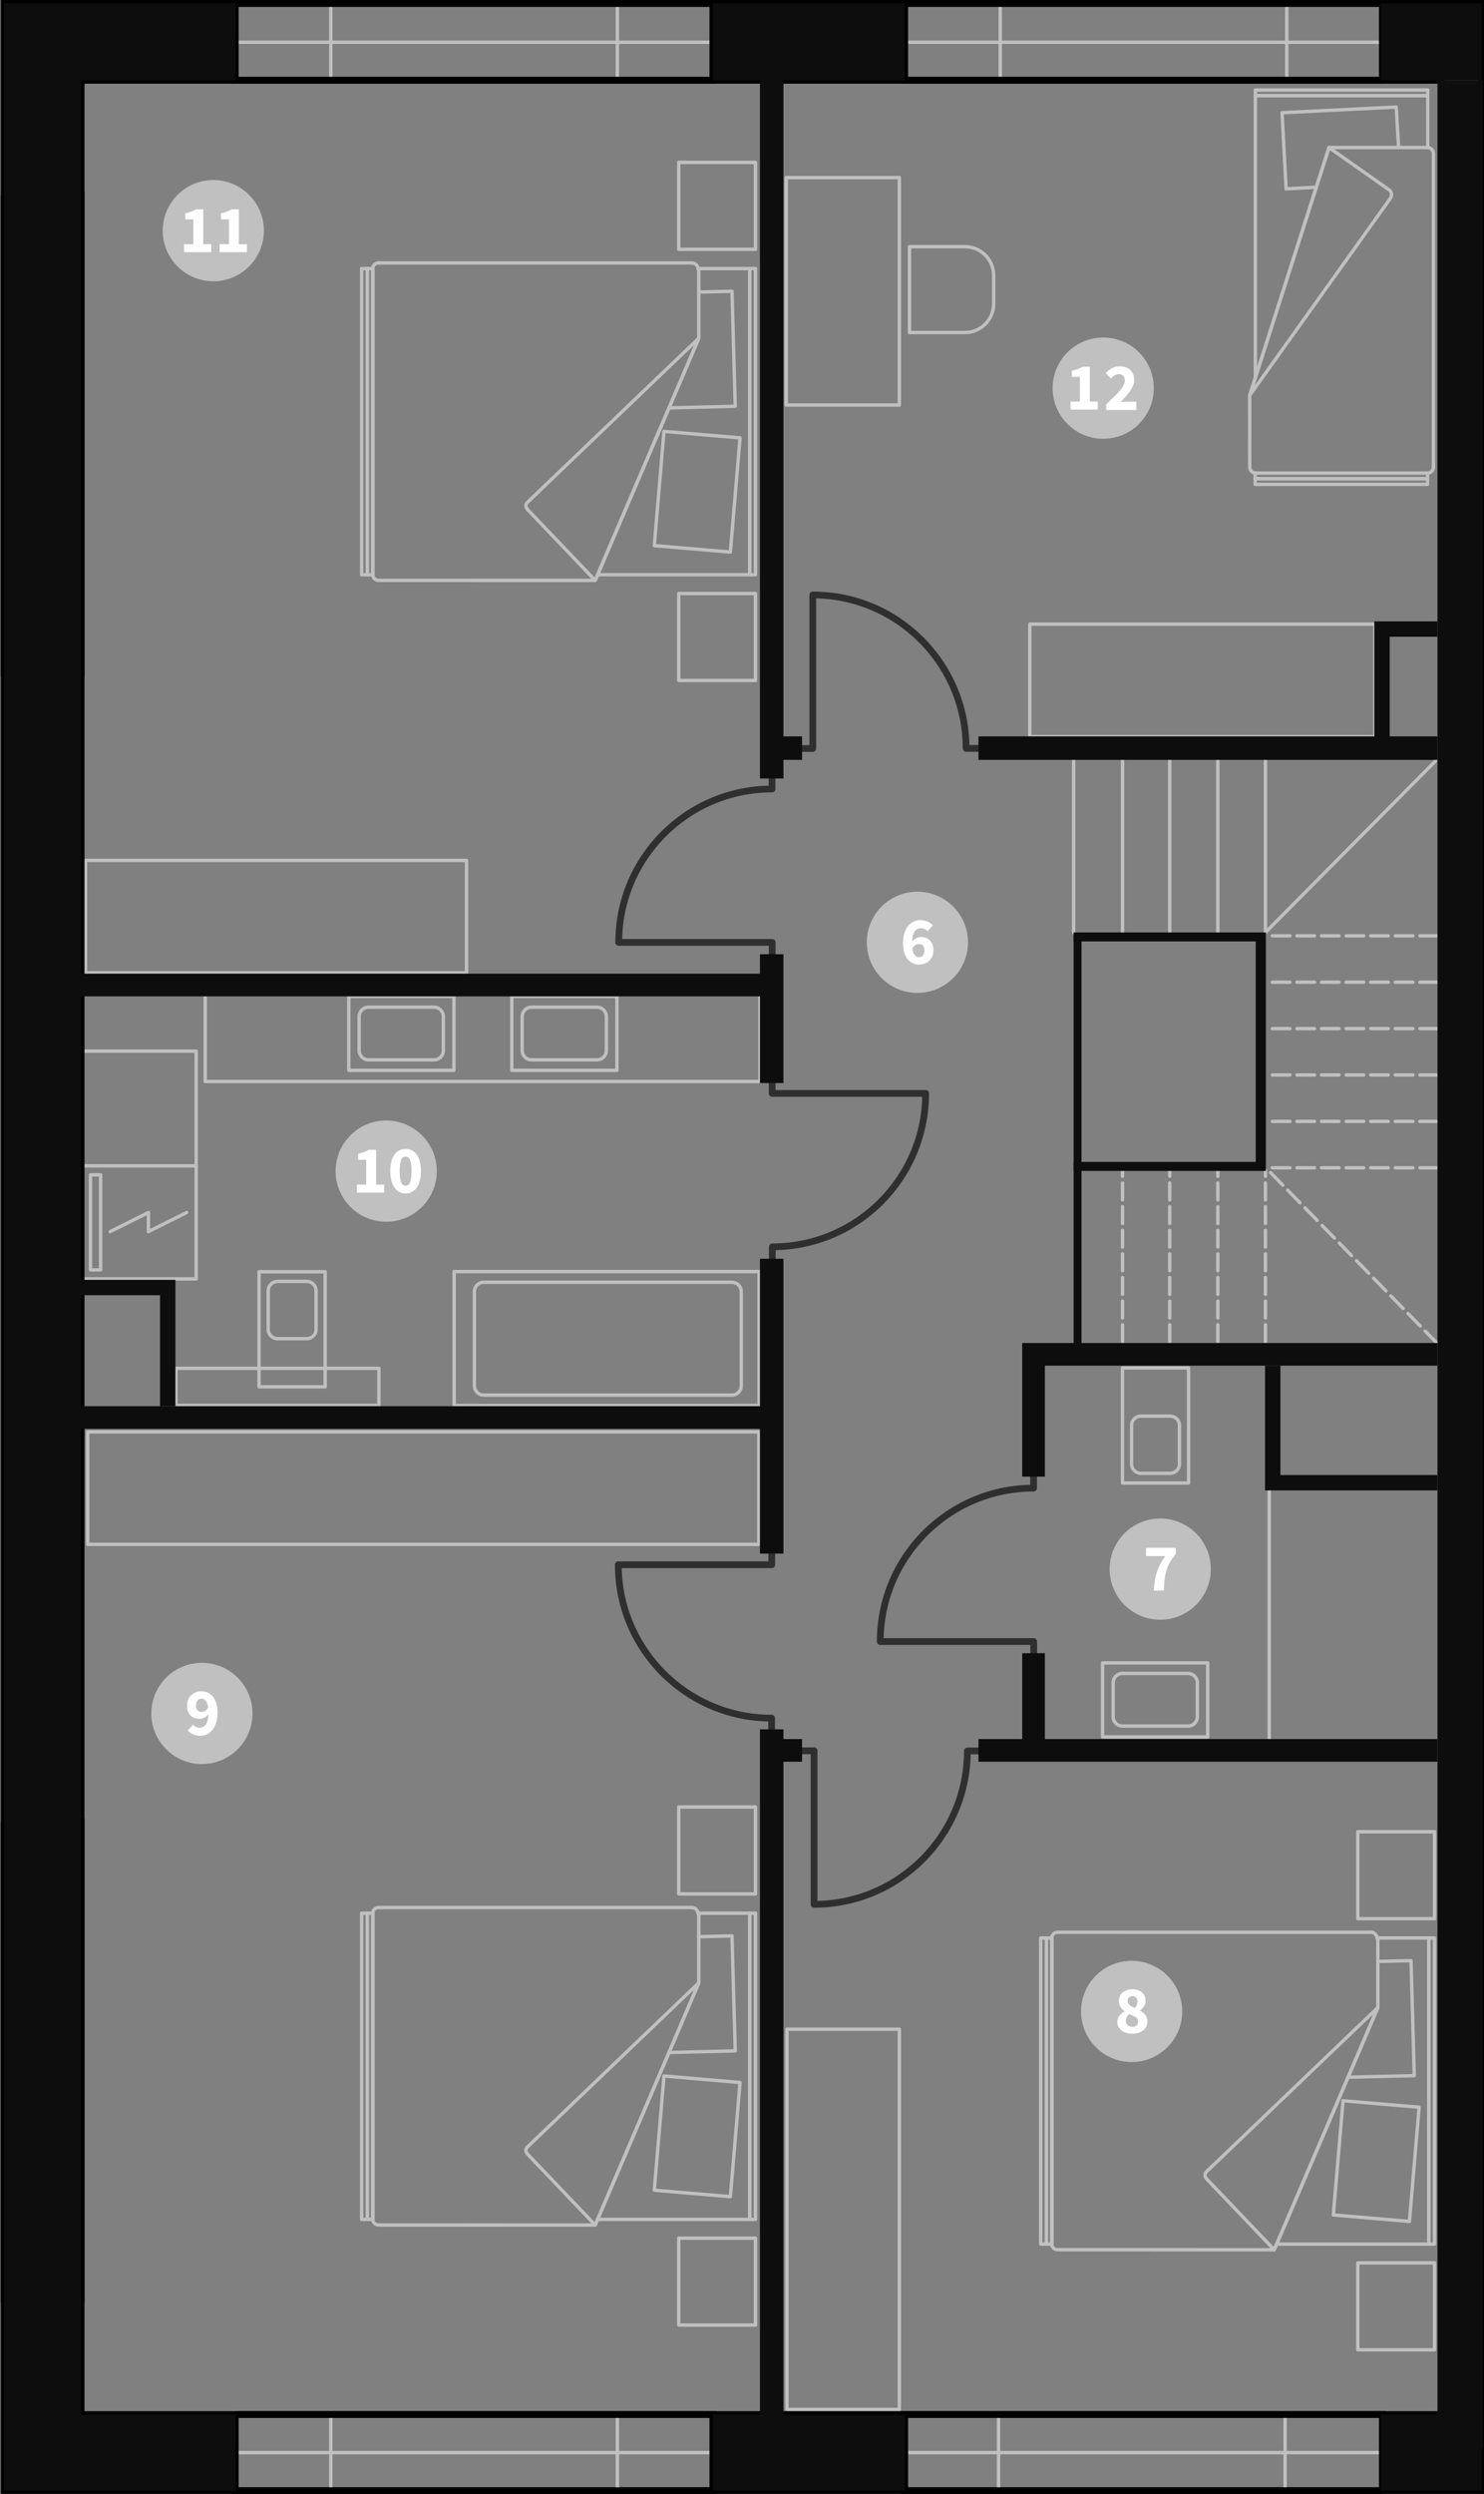 <?xml version="1.0" encoding="utf-8"?>
<!-- Generator: Adobe Illustrator 16.0.0, SVG Export Plug-In . SVG Version: 6.00 Build 0)  -->
<!DOCTYPE svg PUBLIC "-//W3C//DTD SVG 1.1//EN" "http://www.w3.org/Graphics/SVG/1.1/DTD/svg11.dtd">
<svg version="1.1" id="Layer_1" xmlns="http://www.w3.org/2000/svg" xmlns:xlink="http://www.w3.org/1999/xlink" x="0px" y="0px"
	 width="440px" height="739px" viewBox="0 0 440 739" enable-background="new 0 0 440 739" xml:space="preserve">
<rect x="0" y="0" width="440" height="739" fill="#808080" stroke="none"/>
<g id="beds">
	<g>
		<polyline fill="none" stroke="#C0C0C0" stroke-linecap="round" stroke-linejoin="round" stroke-miterlimit="10" points="
			311.924,664.975 310.24,664.975 310.24,574.256 311.924,574.256 		"/>
		<polyline fill="none" stroke="#C0C0C0" stroke-linecap="round" stroke-linejoin="round" stroke-miterlimit="10" points="
			408.525,574.256 423.646,574.256 423.646,664.975 378.525,664.975 		"/>
		<polyline fill="none" stroke="#C0C0C0" stroke-linecap="round" stroke-linejoin="round" stroke-miterlimit="10" points="
			425.324,574.256 425.324,664.975 423.646,664.975 423.646,574.256 425.324,574.256 		"/>
		<polyline fill="none" stroke="#C0C0C0" stroke-linecap="round" stroke-linejoin="round" stroke-miterlimit="10" points="
			308.561,574.256 308.561,664.975 310.24,664.975 310.24,574.256 308.561,574.256 		"/>
		<polyline fill="none" stroke="#C0C0C0" stroke-linecap="round" stroke-linejoin="round" stroke-miterlimit="10" points="
			395.324,656.336 398.205,622.496 420.766,624.416 417.887,658.256 395.324,656.336 		"/>
		<polyline fill="none" stroke="#C0C0C0" stroke-linecap="round" stroke-linejoin="round" stroke-miterlimit="10" points="
			399.646,615.535 419.324,615.055 418.365,580.975 408.525,581.215 		"/>
		
			<line fill="none" stroke="#C0C0C0" stroke-linecap="round" stroke-linejoin="round" stroke-miterlimit="10" x1="311.924" y1="664.975" x2="311.924" y2="574.256"/>
		<path fill="none" stroke="#C0C0C0" stroke-linecap="round" stroke-linejoin="round" stroke-miterlimit="10" d="M408.285,574.375
			c0-0.994-0.807-1.799-1.801-1.799"/>
		<path fill="none" stroke="#C0C0C0" stroke-linecap="round" stroke-linejoin="round" stroke-miterlimit="10" d="M408.525,574.256
			v20.641l-30.719,71.761l-64.201-0.011c-0.994,0-1.799-0.807-1.799-1.801v-90.471c0-0.994,0.805-1.801,1.799-1.801l93,0.002"/>
		<path fill="none" stroke="#C0C0C0" stroke-linecap="round" stroke-linejoin="round" stroke-miterlimit="10" d="M408.525,594.896
			l-30.719,71.76l-19.982-20.935c-0.689-0.717-0.779-1.553-0.062-2.237L408.525,594.896z"/>
	</g>
	
		<rect x="402.574" y="670.545" fill="none" stroke="#C0C0C0" stroke-linecap="round" stroke-linejoin="round" stroke-miterlimit="10" width="22.75" height="25.75"/>
	
		<rect x="402.574" y="542.795" fill="none" stroke="#C0C0C0" stroke-linecap="round" stroke-linejoin="round" stroke-miterlimit="10" width="22.75" height="25.75"/>
	<g>
		<polyline fill="none" stroke="#C0C0C0" stroke-linecap="round" stroke-linejoin="round" stroke-miterlimit="10" points="
			110.586,170.307 108.906,170.307 108.906,79.589 110.586,79.589 		"/>
		<polyline fill="none" stroke="#C0C0C0" stroke-linecap="round" stroke-linejoin="round" stroke-miterlimit="10" points="
			207.192,79.589 222.312,79.589 222.312,170.307 177.192,170.307 		"/>
		<polyline fill="none" stroke="#C0C0C0" stroke-linecap="round" stroke-linejoin="round" stroke-miterlimit="10" points="
			223.992,79.589 223.992,170.307 222.312,170.307 222.312,79.589 223.992,79.589 		"/>
		<polyline fill="none" stroke="#C0C0C0" stroke-linecap="round" stroke-linejoin="round" stroke-miterlimit="10" points="
			107.227,79.589 107.227,170.307 108.906,170.307 108.906,79.589 107.227,79.589 		"/>
		<polyline fill="none" stroke="#C0C0C0" stroke-linecap="round" stroke-linejoin="round" stroke-miterlimit="10" points="
			193.992,161.671 196.871,127.832 219.428,129.75 216.551,163.589 193.992,161.671 		"/>
		<polyline fill="none" stroke="#C0C0C0" stroke-linecap="round" stroke-linejoin="round" stroke-miterlimit="10" points="
			198.313,120.87 217.992,120.387 217.031,86.307 207.192,86.549 		"/>
		
			<line fill="none" stroke="#C0C0C0" stroke-linecap="round" stroke-linejoin="round" stroke-miterlimit="10" x1="110.586" y1="170.307" x2="110.586" y2="79.589"/>
		<path fill="none" stroke="#C0C0C0" stroke-linecap="round" stroke-linejoin="round" stroke-miterlimit="10" d="M206.953,79.71
			c0-0.994-0.809-1.801-1.801-1.801"/>
		<path fill="none" stroke="#C0C0C0" stroke-linecap="round" stroke-linejoin="round" stroke-miterlimit="10" d="M207.192,79.589
			v20.641l-30.719,71.765l-64.204-0.015c-0.992,0-1.797-0.805-1.797-1.801V79.71c0-0.994,0.805-1.801,1.797-1.801h93.001"/>
		<path fill="none" stroke="#C0C0C0" stroke-linecap="round" stroke-linejoin="round" stroke-miterlimit="10" d="M207.192,100.227
			l-30.719,71.767l-19.984-20.939c-0.688-0.719-0.778-1.552-0.06-2.24L207.192,100.227z"/>
	</g>
	
		<rect x="201.242" y="175.88" fill="none" stroke="#C0C0C0" stroke-linecap="round" stroke-linejoin="round" stroke-miterlimit="10" width="22.75" height="25.75"/>
	
		<rect x="201.242" y="48.13" fill="none" stroke="#C0C0C0" stroke-linecap="round" stroke-linejoin="round" stroke-miterlimit="10" width="22.75" height="25.75"/>
	<g>
		<polyline fill="none" stroke="#C0C0C0" stroke-linecap="round" stroke-linejoin="round" stroke-miterlimit="10" points="
			110.586,657.643 108.906,657.643 108.906,566.922 110.586,566.922 		"/>
		<polyline fill="none" stroke="#C0C0C0" stroke-linecap="round" stroke-linejoin="round" stroke-miterlimit="10" points="
			207.192,566.922 222.312,566.922 222.312,657.643 177.192,657.643 		"/>
		<polyline fill="none" stroke="#C0C0C0" stroke-linecap="round" stroke-linejoin="round" stroke-miterlimit="10" points="
			223.992,566.922 223.992,657.643 222.312,657.643 222.312,566.922 223.992,566.922 		"/>
		<polyline fill="none" stroke="#C0C0C0" stroke-linecap="round" stroke-linejoin="round" stroke-miterlimit="10" points="
			107.227,566.922 107.227,657.643 108.906,657.643 108.906,566.922 107.227,566.922 		"/>
		<polyline fill="none" stroke="#C0C0C0" stroke-linecap="round" stroke-linejoin="round" stroke-miterlimit="10" points="
			193.992,649.004 196.871,615.164 219.428,617.082 216.551,650.922 193.992,649.004 		"/>
		<polyline fill="none" stroke="#C0C0C0" stroke-linecap="round" stroke-linejoin="round" stroke-miterlimit="10" points="
			198.313,608.201 217.992,607.723 217.031,573.643 207.192,573.883 		"/>
		
			<line fill="none" stroke="#C0C0C0" stroke-linecap="round" stroke-linejoin="round" stroke-miterlimit="10" x1="110.586" y1="657.643" x2="110.586" y2="566.922"/>
		<path fill="none" stroke="#C0C0C0" stroke-linecap="round" stroke-linejoin="round" stroke-miterlimit="10" d="M206.953,567.043
			c0-0.994-0.809-1.803-1.801-1.803"/>
		<path fill="none" stroke="#C0C0C0" stroke-linecap="round" stroke-linejoin="round" stroke-miterlimit="10" d="M207.192,566.922
			v20.641l-30.719,71.763l-64.204-0.013c-0.992,0-1.797-0.805-1.797-1.801v-90.469c0-0.994,0.805-1.803,1.797-1.803h93.001"/>
		<path fill="none" stroke="#C0C0C0" stroke-linecap="round" stroke-linejoin="round" stroke-miterlimit="10" d="M207.192,587.562
			l-30.719,71.762l-19.984-20.935c-0.688-0.719-0.778-1.553-0.06-2.239L207.192,587.562z"/>
	</g>
	
		<rect x="201.242" y="663.213" fill="none" stroke="#C0C0C0" stroke-linecap="round" stroke-linejoin="round" stroke-miterlimit="10" width="22.75" height="25.75"/>
	
		<rect x="201.242" y="535.463" fill="none" stroke="#C0C0C0" stroke-linecap="round" stroke-linejoin="round" stroke-miterlimit="10" width="22.75" height="25.75"/>
	
		<rect x="233.324" y="601.295" fill="none" stroke="#C0C0C0" stroke-linecap="round" stroke-linejoin="round" stroke-miterlimit="10" width="33.332" height="112.668"/>
	
		<rect x="25.344" y="254.962" fill="none" stroke="#C0C0C0" stroke-linecap="round" stroke-linejoin="round" stroke-miterlimit="10" width="112.979" height="33.332"/>
	
		<rect x="305.324" y="184.962" fill="none" stroke="#C0C0C0" stroke-linecap="round" stroke-linejoin="round" stroke-miterlimit="10" width="102.332" height="33.332"/>
	
		<rect x="25.993" y="424.297" fill="none" stroke="#C0C0C0" stroke-linecap="round" stroke-linejoin="round" stroke-miterlimit="10" width="199.001" height="33.332"/>
	<polyline fill="none" stroke="#C0C0C0" stroke-linecap="round" stroke-linejoin="round" stroke-miterlimit="10" points="
		372.143,140.171 372.143,141.848 423.262,141.848 423.262,140.171 	"/>
	<polyline fill="none" stroke="#C0C0C0" stroke-linecap="round" stroke-linejoin="round" stroke-miterlimit="10" points="
		423.324,43.721 423.324,28.365 372.203,28.365 372.203,111.882 	"/>
	<polyline fill="none" stroke="#C0C0C0" stroke-linecap="round" stroke-linejoin="round" stroke-miterlimit="10" points="
		423.324,26.682 372.203,26.682 372.203,28.365 423.324,28.365 423.324,26.682 	"/>
	<polyline fill="none" stroke="#C0C0C0" stroke-linecap="round" stroke-linejoin="round" stroke-miterlimit="10" points="
		423.262,143.529 372.143,143.529 372.143,141.848 423.262,141.848 423.262,143.529 	"/>
	<polyline fill="none" stroke="#C0C0C0" stroke-linecap="round" stroke-linejoin="round" stroke-miterlimit="10" points="
		414.686,43.721 413.965,31.721 380.123,33.401 381.324,55.964 390.203,55.481 	"/>
	
		<line fill="none" stroke="#C0C0C0" stroke-linecap="round" stroke-linejoin="round" stroke-miterlimit="10" x1="372.143" y1="140.171" x2="423.262" y2="140.171"/>
	<path fill="none" stroke="#C0C0C0" stroke-linecap="round" stroke-linejoin="round" stroke-miterlimit="10" d="M423.203,140.206
		c0.994,0,1.805-0.812,1.805-1.806V45.521c0-0.992-0.811-1.801-1.805-1.801h-29.158l-23.521,73.439l0.011,21.237
		c0,0.994,0.811,1.804,1.801,1.804"/>
	<path fill="none" stroke="#C0C0C0" stroke-linecap="round" stroke-linejoin="round" stroke-miterlimit="10" d="M370.525,117.164
		l41.731-58.419c0.57-0.813,0.383-1.938-0.432-2.515l-17.781-12.51L370.525,117.164"/>
</g>
<g id="schody">
	
		<line fill="none" stroke="#C0C0C0" stroke-linecap="round" stroke-linejoin="round" stroke-miterlimit="10" x1="318.324" y1="276.296" x2="318.324" y2="225.462"/>
	
		<line fill="none" stroke="#C0C0C0" stroke-linecap="round" stroke-linejoin="round" stroke-miterlimit="10" x1="332.824" y1="276.296" x2="332.824" y2="225.462"/>
	
		<line fill="none" stroke="#C0C0C0" stroke-linecap="round" stroke-linejoin="round" stroke-miterlimit="10" x1="346.824" y1="276.296" x2="346.824" y2="225.462"/>
	
		<line fill="none" stroke="#C0C0C0" stroke-linecap="round" stroke-linejoin="round" stroke-miterlimit="10" x1="361.074" y1="276.296" x2="361.074" y2="225.462"/>
	
		<line fill="none" stroke="#C0C0C0" stroke-linecap="round" stroke-linejoin="round" stroke-miterlimit="10" x1="375.199" y1="276.296" x2="375.199" y2="225.462"/>
	
		<line fill="none" stroke="#C0C0C0" stroke-linecap="round" stroke-linejoin="round" stroke-miterlimit="10" x1="375.199" y1="276.296" x2="425.664" y2="225.462"/>
	
		<line fill="none" stroke="#C0C0C0" stroke-linecap="round" stroke-linejoin="round" stroke-miterlimit="10" stroke-dasharray="5,2" x1="332.824" y1="397.545" x2="332.824" y2="346.712"/>
	
		<line fill="none" stroke="#C0C0C0" stroke-linecap="round" stroke-linejoin="round" stroke-miterlimit="10" stroke-dasharray="5,2" x1="346.824" y1="397.545" x2="346.824" y2="346.712"/>
	
		<line fill="none" stroke="#C0C0C0" stroke-linecap="round" stroke-linejoin="round" stroke-miterlimit="10" stroke-dasharray="5,2" x1="361.074" y1="397.545" x2="361.074" y2="346.712"/>
	
		<line fill="none" stroke="#C0C0C0" stroke-linecap="round" stroke-linejoin="round" stroke-miterlimit="10" stroke-dasharray="5,2" x1="375.199" y1="397.545" x2="375.199" y2="346.712"/>
	
		<line fill="none" stroke="#C0C0C0" stroke-linecap="round" stroke-linejoin="round" stroke-dasharray="5.208,2.083" x1="426.203" y1="346.046" x2="375.324" y2="346.046"/>
	
		<line fill="none" stroke="#C0C0C0" stroke-linecap="round" stroke-linejoin="round" stroke-dasharray="5.208,2.083" x1="426.203" y1="398.152" x2="375.324" y2="346.046"/>
	
		<line fill="none" stroke="#C0C0C0" stroke-linecap="round" stroke-linejoin="round" stroke-dasharray="5.208,2.083" x1="426.203" y1="332.296" x2="375.324" y2="332.296"/>
	
		<line fill="none" stroke="#C0C0C0" stroke-linecap="round" stroke-linejoin="round" stroke-dasharray="5.208,2.083" x1="426.203" y1="318.546" x2="375.324" y2="318.546"/>
	
		<line fill="none" stroke="#C0C0C0" stroke-linecap="round" stroke-linejoin="round" stroke-dasharray="5.208,2.083" x1="426.203" y1="304.796" x2="375.324" y2="304.796"/>
	
		<line fill="none" stroke="#C0C0C0" stroke-linecap="round" stroke-linejoin="round" stroke-dasharray="5.208,2.083" x1="426.203" y1="291.046" x2="375.324" y2="291.046"/>
	
		<line fill="none" stroke="#C0C0C0" stroke-linecap="round" stroke-linejoin="round" stroke-dasharray="5.208,2.083" x1="426.203" y1="277.296" x2="375.324" y2="277.296"/>
</g>
<g id="Table">
	<polyline fill="none" stroke="#C0C0C0" stroke-linecap="round" stroke-linejoin="round" stroke-miterlimit="10" points="
		233.111,120.012 233.111,52.63 266.656,52.63 266.656,120.012 233.111,120.012 	"/>
	<path fill="none" stroke="#C0C0C0" stroke-linecap="round" stroke-linejoin="round" stroke-miterlimit="10" d="M269.656,98.535
		h16.438c4.707,0,8.521-3.812,8.521-8.521v-8.396c0-4.707-3.814-8.521-8.521-8.521h-16.438V98.535z"/>
</g>
<g id="Lazienka">
	
		<rect x="52.158" y="405.463" fill="none" stroke="#C0C0C0" stroke-linecap="round" stroke-linejoin="round" stroke-miterlimit="10" width="60.188" height="11.004"/>
	<polyline fill="none" stroke="#C0C0C0" stroke-linecap="round" stroke-linejoin="round" stroke-miterlimit="10" points="
		58.168,311.464 23.998,311.464 23.998,378.963 58.168,378.963 58.168,311.464 	"/>
	<path fill="none" stroke="#C0C0C0" stroke-linecap="round" stroke-linejoin="round" stroke-miterlimit="10" d="M131.449,301.218
		c0-1.526-1.235-2.762-2.76-2.762H109.25c-1.522,0-2.761,1.234-2.761,2.762v10.078c0,1.526,1.236,2.762,2.761,2.762h19.439
		c1.522,0,2.76-1.231,2.76-2.762V301.218z"/>
	<path fill="none" stroke="#C0C0C0" stroke-linecap="round" stroke-linejoin="round" stroke-miterlimit="10" d="M90.952,396.674
		c1.525,0,2.761-1.233,2.761-2.758v-11.438c0-1.527-1.233-2.763-2.761-2.763h-8.67c-1.525,0-2.76,1.232-2.76,2.763v11.438
		c0,1.523,1.232,2.758,2.76,2.758H90.952z"/>
	
		<rect x="103.412" y="295.256" fill="none" stroke="#C0C0C0" stroke-linecap="round" stroke-linejoin="round" stroke-miterlimit="10" width="31.166" height="21.918"/>
	<path fill="none" stroke="#C0C0C0" stroke-linecap="round" stroke-linejoin="round" stroke-miterlimit="10" d="M330.041,508.715
		c0,1.523,1.236,2.762,2.764,2.762h19.438c1.526,0,2.76-1.235,2.76-2.762v-10.078c0-1.524-1.233-2.762-2.76-2.762h-19.438
		c-1.524,0-2.764,1.234-2.764,2.762V508.715z"/>
	
		<rect x="326.912" y="492.758" fill="none" stroke="#C0C0C0" stroke-linecap="round" stroke-linejoin="round" stroke-miterlimit="10" width="31.166" height="21.918"/>
	<path fill="none" stroke="#C0C0C0" stroke-linecap="round" stroke-linejoin="round" stroke-miterlimit="10" d="M179.783,301.218
		c0-1.526-1.234-2.762-2.76-2.762h-19.439c-1.523,0-2.76,1.234-2.76,2.762v10.078c0,1.526,1.234,2.762,2.76,2.762h19.439
		c1.523,0,2.76-1.231,2.76-2.762V301.218z"/>
	
		<rect x="151.746" y="295.256" fill="none" stroke="#C0C0C0" stroke-linecap="round" stroke-linejoin="round" stroke-miterlimit="10" width="31.166" height="21.918"/>
	<path fill="none" stroke="#C0C0C0" stroke-linecap="round" stroke-linejoin="round" stroke-miterlimit="10" d="M219.783,382.725
		c0-1.524-1.234-2.762-2.76-2.762h-73.604c-1.522,0-2.761,1.234-2.761,2.762v27.906c0,1.523,1.236,2.762,2.761,2.762h73.604
		c1.523,0,2.76-1.235,2.76-2.762V382.725z"/>
	
		<rect x="134.658" y="376.795" fill="none" stroke="#C0C0C0" stroke-linecap="round" stroke-linejoin="round" stroke-miterlimit="10" width="90.42" height="39.715"/>
	
		<rect x="60.844" y="292.587" fill="none" stroke="#C0C0C0" stroke-linecap="round" stroke-linejoin="round" stroke-miterlimit="10" width="164.48" height="27.877"/>
	
		<rect x="76.809" y="376.85" fill="none" stroke="#C0C0C0" stroke-linecap="round" stroke-linejoin="round" stroke-miterlimit="10" width="19.604" height="34.097"/>
	<path fill="none" stroke="#C0C0C0" stroke-linecap="round" stroke-linejoin="round" stroke-miterlimit="10" d="M338.268,419.621
		c-1.522,0-2.76,1.234-2.76,2.758v11.438c0,1.526,1.234,2.764,2.76,2.764h8.672c1.525,0,2.761-1.234,2.761-2.764v-11.438
		c0-1.522-1.234-2.758-2.761-2.758H338.268z"/>
	
		<rect x="332.807" y="405.35" fill="none" stroke="#C0C0C0" stroke-linecap="round" stroke-linejoin="round" stroke-miterlimit="10" width="19.604" height="34.097"/>
	
		<rect x="26.834" y="348.128" fill="none" stroke="#C0C0C0" stroke-linecap="round" stroke-linejoin="round" stroke-miterlimit="10" width="3" height="28.167"/>
	<polyline fill="none" stroke="#C0C0C0" stroke-linecap="round" stroke-linejoin="round" stroke-miterlimit="10" points="
		55.334,359.296 44.002,364.962 44.002,359.296 32.668,364.962 	"/>
	
		<line fill="none" stroke="#C0C0C0" stroke-linecap="round" stroke-linejoin="round" stroke-miterlimit="10" x1="57.83" y1="345.464" x2="24.83" y2="345.464"/>
	
		<line fill="none" stroke="#C0C0C0" stroke-linecap="round" stroke-linejoin="round" stroke-miterlimit="10" x1="376.324" y1="441.463" x2="376.324" y2="515.963"/>
</g>
<g id="okna">
	
		<line fill="none" stroke="#C0C0C0" stroke-linecap="round" stroke-linejoin="round" stroke-miterlimit="10" x1="69.764" y1="12.521" x2="211.364" y2="12.521"/>
	
		<line fill="none" stroke="#C0C0C0" stroke-linecap="round" stroke-linejoin="round" stroke-miterlimit="10" x1="268.244" y1="12.521" x2="409.844" y2="12.522"/>
	<polyline fill="none" stroke="#C0C0C0" stroke-linecap="round" stroke-linejoin="round" stroke-miterlimit="10" points="
		183.045,23.801 98.084,23.801 98.084,1.003 183.045,1.003 183.045,23.801 	"/>
	<polyline fill="none" stroke="#C0C0C0" stroke-linecap="round" stroke-linejoin="round" stroke-miterlimit="10" points="
		381.525,23.801 296.566,23.801 296.566,1.003 381.525,1.003 381.525,23.801 	"/>
	<polyline fill="none" stroke="#000000" stroke-width="2" stroke-miterlimit="10" points="1.25,57.882 24.051,57.882 24.051,199.48 
		1.25,199.48 1.25,57.882 	"/>
	
		<line fill="none" stroke="#C0C0C0" stroke-linecap="round" stroke-linejoin="round" stroke-miterlimit="10" x1="69.764" y1="726.762" x2="211.364" y2="726.762"/>
	<polyline fill="none" stroke="#000000" stroke-width="2" stroke-miterlimit="10" points="1.25,539.803 24.051,539.803 
		24.051,681.402 1.25,681.402 1.25,539.803 	"/>
	<polyline fill="none" stroke="#000000" stroke-width="2" stroke-miterlimit="10" points="69.764,1.003 211.364,1.003 
		211.364,23.801 69.764,23.801 69.764,1.003 	"/>
	<polyline fill="none" stroke="#000000" stroke-width="2" stroke-miterlimit="10" points="69.764,715.482 211.364,715.482 
		211.364,738.043 69.764,738.043 69.764,715.482 	"/>
	<polyline fill="none" stroke="#000000" stroke-width="2" stroke-miterlimit="10" points="268.244,1.003 409.844,1.003 
		409.844,23.801 268.244,23.801 268.244,1.003 	"/>
	
		<line fill="none" stroke="#C0C0C0" stroke-linecap="round" stroke-linejoin="round" stroke-miterlimit="10" x1="267.744" y1="726.762" x2="409.344" y2="726.762"/>
	<polyline fill="none" stroke="#C0C0C0" stroke-linecap="round" stroke-linejoin="round" stroke-miterlimit="10" points="
		183.045,738.043 98.084,738.043 98.084,715.482 183.045,715.482 183.045,738.043 	"/>
	<polyline fill="none" stroke="#000000" stroke-width="2" stroke-miterlimit="10" points="409.844,738.043 268.244,738.043 
		268.244,715.482 409.844,715.482 409.844,738.043 	"/>
	<polyline fill="none" stroke="#C0C0C0" stroke-linecap="round" stroke-linejoin="round" stroke-miterlimit="10" points="
		381.025,738.043 296.066,738.043 296.066,715.482 381.025,715.482 381.025,738.043 	"/>
</g>
<g id="drzwi">
	<path fill="none" stroke="#2F2F2F" stroke-width="2" stroke-linecap="round" stroke-linejoin="round" stroke-miterlimit="10" d="
		M228.824,460.127v3.543h-45.5c0,25.105,20.354,45.457,45.457,45.457v4.5"/>
	<path fill="none" stroke="#2F2F2F" stroke-width="2" stroke-linecap="round" stroke-linejoin="round" stroke-miterlimit="10" d="
		M228.949,320.463v3.543h45.5c0,25.104-20.355,45.456-45.457,45.456v4.5"/>
	<path fill="none" stroke="#2F2F2F" stroke-width="2" stroke-linecap="round" stroke-linejoin="round" stroke-miterlimit="10" d="
		M228.949,282.796v-3.543h-45.5c0-25.105,20.354-45.457,45.457-45.457v-4.5"/>
	<path fill="none" stroke="#2F2F2F" stroke-width="2" stroke-linecap="round" stroke-linejoin="round" stroke-miterlimit="10" d="
		M237.449,221.796h3.543v-45.5c25.104,0,45.455,20.353,45.455,45.457h4.5"/>
	<path fill="none" stroke="#2F2F2F" stroke-width="2" stroke-linecap="round" stroke-linejoin="round" stroke-miterlimit="10" d="
		M237.824,518.795h3.543v45.5c25.104,0,45.457-20.354,45.457-45.457h4.5"/>
	<path fill="none" stroke="#2F2F2F" stroke-width="2" stroke-linecap="round" stroke-linejoin="round" stroke-miterlimit="10" d="
		M306.49,489.963v-3.543h-45.5c0-25.104,20.354-45.457,45.457-45.457v-4.5"/>
</g>
<g id="borders">
	<rect x="1.25" y="1.003" fill="none" stroke="#000000" stroke-width="2" stroke-miterlimit="10" width="438.074" height="737.04"/>
	
		<rect x="24.051" y="23.803" fill="none" stroke="#000000" stroke-width="2" stroke-miterlimit="10" width="403.273" height="691.681"/>
</g>
<g id="grey">
	<polygon fill="#0D0D0D" points="225.324,423.402 225.324,460.361 232.285,460.361 232.285,373.002 225.324,373.002 
		225.324,416.682 24.051,416.682 24.051,423.402 	"/>
	<polygon fill="#0D0D0D" points="47.445,383.803 47.445,416.682 52.005,416.682 52.005,379.242 24.051,379.242 24.051,383.803 	"/>
	<polygon fill="#0D0D0D" points="225.324,295.244 225.324,320.924 232.285,320.924 232.285,282.762 225.324,282.762 
		225.324,288.522 24.051,288.521 24.051,295.243 	"/>
	<polygon fill="#0D0D0D" points="232.285,230.682 232.285,225.164 237.803,225.164 237.803,218.205 232.285,218.205 232.285,23.801 
		225.324,23.801 225.324,230.682 	"/>
	<polygon fill="#0D0D0D" points="426.203,225.164 426.203,218.205 412.045,218.205 412.045,188.682 426.203,188.682 
		426.203,184.125 407.486,184.125 407.486,218.205 290.123,218.205 290.123,225.164 	"/>
	<rect x="426.205" y="23.803" fill="#0D0D0D" width="13.441" height="701.682"/>
	<polygon fill="#0D0D0D" points="426.203,522.043 426.203,515.322 309.805,515.322 309.805,489.883 303.084,489.883 
		303.084,515.322 290.123,515.322 290.123,522.043 	"/>
	<polygon fill="#0D0D0D" points="309.805,437.562 309.805,404.682 426.203,404.682 426.203,397.963 303.084,397.963 
		303.084,437.562 	"/>
	<polygon fill="#0D0D0D" points="426.203,441.643 426.203,437.082 379.646,437.082 379.646,404.682 375.084,404.682 
		375.084,437.082 375.084,441.643 	"/>
	<polygon fill="#0D0D0D" points="232.285,715.482 232.285,522.043 237.803,522.043 237.803,515.322 232.285,515.322 
		232.285,512.443 225.324,512.443 225.324,515.322 225.324,522.043 225.324,715.482 	"/>
	<polygon fill="#0D0D0D" points="318.324,344.296 318.324,346.964 375.324,346.964 375.324,276.296 318.324,276.296 
		318.324,278.964 372.324,278.964 372.324,344.296 	"/>
	<rect x="318.324" y="277.295" fill="#0D0D0D" width="2.334" height="121.333"/>
</g>
<g id="black">
	<rect x="211.344" y="715.48" fill="#0D0D0D" width="57" height="22.562"/>
	<rect x="409.346" y="715.482" fill="#0D0D0D" width="29.979" height="22.561"/>
	<polygon fill="#0D0D0D" points="24.051,23.801 69.844,23.801 69.844,1.003 1.25,1.003 1.25,738.043 69.844,738.043 69.844,715.482 
		24.051,715.482 	"/>
	<rect x="211.363" y="1" fill="#0D0D0D" width="56.881" height="22.801"/>
	<rect x="409.346" y="1" fill="#0D0D0D" width="29.979" height="22.801"/>
</g>
<g id="Layer_2">
	<g>
		<circle fill="#C0C0C0" cx="272.006" cy="279.229" r="15"/>
		<path fill="#FFFFFF" d="M275.041,275.939c-0.439-0.48-1.24-0.9-1.98-0.9c-1.399,0-2.521,1-2.621,3.961
			c0.66-0.84,1.762-1.34,2.541-1.34c2.182,0,3.78,1.24,3.78,3.921c0,2.641-1.92,4.261-4.221,4.261c-2.46,0-4.801-1.841-4.801-6.302
			c0-4.741,2.46-6.881,5.141-6.881c1.681,0,2.901,0.7,3.701,1.521L275.041,275.939z M274.08,281.58c0-1.34-0.7-1.84-1.66-1.84
			c-0.64,0-1.34,0.34-1.92,1.26c0.26,2,1.1,2.641,1.98,2.641C273.359,283.64,274.08,283.021,274.08,281.58z"/>
	</g>
	<g>
		<circle fill="#C0C0C0" cx="344.006" cy="464.962" r="15"/>
		<path fill="#FFFFFF" d="M345.5,461.111h-5.701v-2.479h8.842v1.8c-2.939,3.562-3.359,5.941-3.58,10.902H342.1
			C342.34,467.113,343.1,464.434,345.5,461.111z"/>
	</g>
	<g>
		<circle fill="#C0C0C0" cx="59.865" cy="507.73" r="15"/>
		<path fill="#FFFFFF" d="M57.199,511.062c0.42,0.479,1.219,0.898,1.959,0.898c1.42,0,2.521-1,2.621-3.959
			c-0.66,0.84-1.76,1.34-2.541,1.34c-2.16,0-3.781-1.24-3.781-3.922c0-2.641,1.922-4.26,4.223-4.26c2.459,0,4.82,1.84,4.82,6.301
			c0,4.74-2.48,6.881-5.141,6.881c-1.682,0-2.922-0.719-3.721-1.52L57.199,511.062z M61.719,506c-0.26-2-1.08-2.641-1.979-2.641
			c-0.859,0-1.6,0.62-1.6,2.061c0,1.34,0.721,1.842,1.68,1.842C60.459,507.262,61.16,506.92,61.719,506z"/>
	</g>
	<g>
		<circle fill="#C0C0C0" cx="114.508" cy="347.029" r="15"/>
		<path fill="#FFFFFF" d="M105.82,351.021h2.762v-7.342h-2.381v-1.82c1.381-0.262,2.261-0.621,3.16-1.16h2.16v10.322h2.381v2.379
			h-8.082V351.021z"/>
		<path fill="#FFFFFF" d="M115.72,347c0-4.319,1.82-6.541,4.541-6.541s4.541,2.222,4.541,6.541c0,4.32-1.82,6.642-4.541,6.642
			S115.72,351.32,115.72,347z M122.021,347c0-3.479-0.761-4.262-1.761-4.262c-0.979,0-1.761,0.781-1.761,4.262
			c0,3.461,0.779,4.361,1.761,4.361C121.261,351.361,122.021,350.461,122.021,347z"/>
	</g>
	<g>
		<circle fill="#C0C0C0" cx="63.248" cy="68.35" r="15"/>
		<path fill="#FFFFFF" d="M54.561,72.342h2.762V65h-2.381v-1.82c1.381-0.262,2.26-0.621,3.16-1.16h2.16v10.322h2.381v2.379h-8.082
			V72.342z"/>
		<path fill="#FFFFFF" d="M65.12,72.342h2.761V65H65.5v-1.82c1.381-0.262,2.261-0.621,3.161-1.16h2.159v10.322h2.382v2.379H65.12
			V72.342z"/>
	</g>
	<g>
		<circle fill="#C0C0C0" cx="335.525" cy="596.029" r="15"/>
		<path fill="#FFFFFF" d="M333.439,596.04v-0.08c-0.98-0.74-1.701-1.66-1.701-3c0-2.161,1.701-3.501,4.062-3.501
			c2.319,0,3.86,1.38,3.86,3.481c0,1.22-0.78,2.199-1.66,2.779v0.08c1.221,0.66,2.199,1.642,2.199,3.321c0,2-1.799,3.521-4.5,3.521
			c-2.541,0-4.422-1.42-4.422-3.48C331.277,597.62,332.238,596.68,333.439,596.04z M335.759,600.601c0.979,0,1.7-0.52,1.7-1.581
			c0-1.119-1.08-1.539-2.682-2.22c-0.56,0.521-0.979,1.24-0.979,2.021C333.798,599.94,334.697,600.601,335.759,600.601z
			 M337.279,593.139c0-0.979-0.58-1.64-1.541-1.64c-0.779,0-1.42,0.479-1.42,1.46c0,1.04,0.881,1.54,2.182,2.041
			C336.999,594.419,337.279,593.799,337.279,593.139z"/>
	</g>
	<g>
		<circle fill="#C0C0C0" cx="327.105" cy="115.017" r="15"/>
		<path fill="#FFFFFF" d="M317.418,119h2.762v-7.343h-2.381v-1.82c1.381-0.261,2.26-0.621,3.16-1.16h2.16V119h2.381v2.379h-8.082
			V119z"/>
		<path fill="#FFFFFF" d="M327.979,119.82c3.24-3.061,5.521-5.241,5.521-7.043c0-1.239-0.7-1.919-1.801-1.919
			c-0.92,0-1.62,0.62-2.261,1.3l-1.601-1.581c1.261-1.34,2.44-2.021,4.262-2.021c2.5,0,4.2,1.601,4.2,4.042
			c0,2.141-2,4.42-4.062,6.582c0.641-0.08,1.521-0.16,2.12-0.16h2.561v2.48h-8.94L327.979,119.82L327.979,119.82z"/>
	</g>
</g>
</svg>
